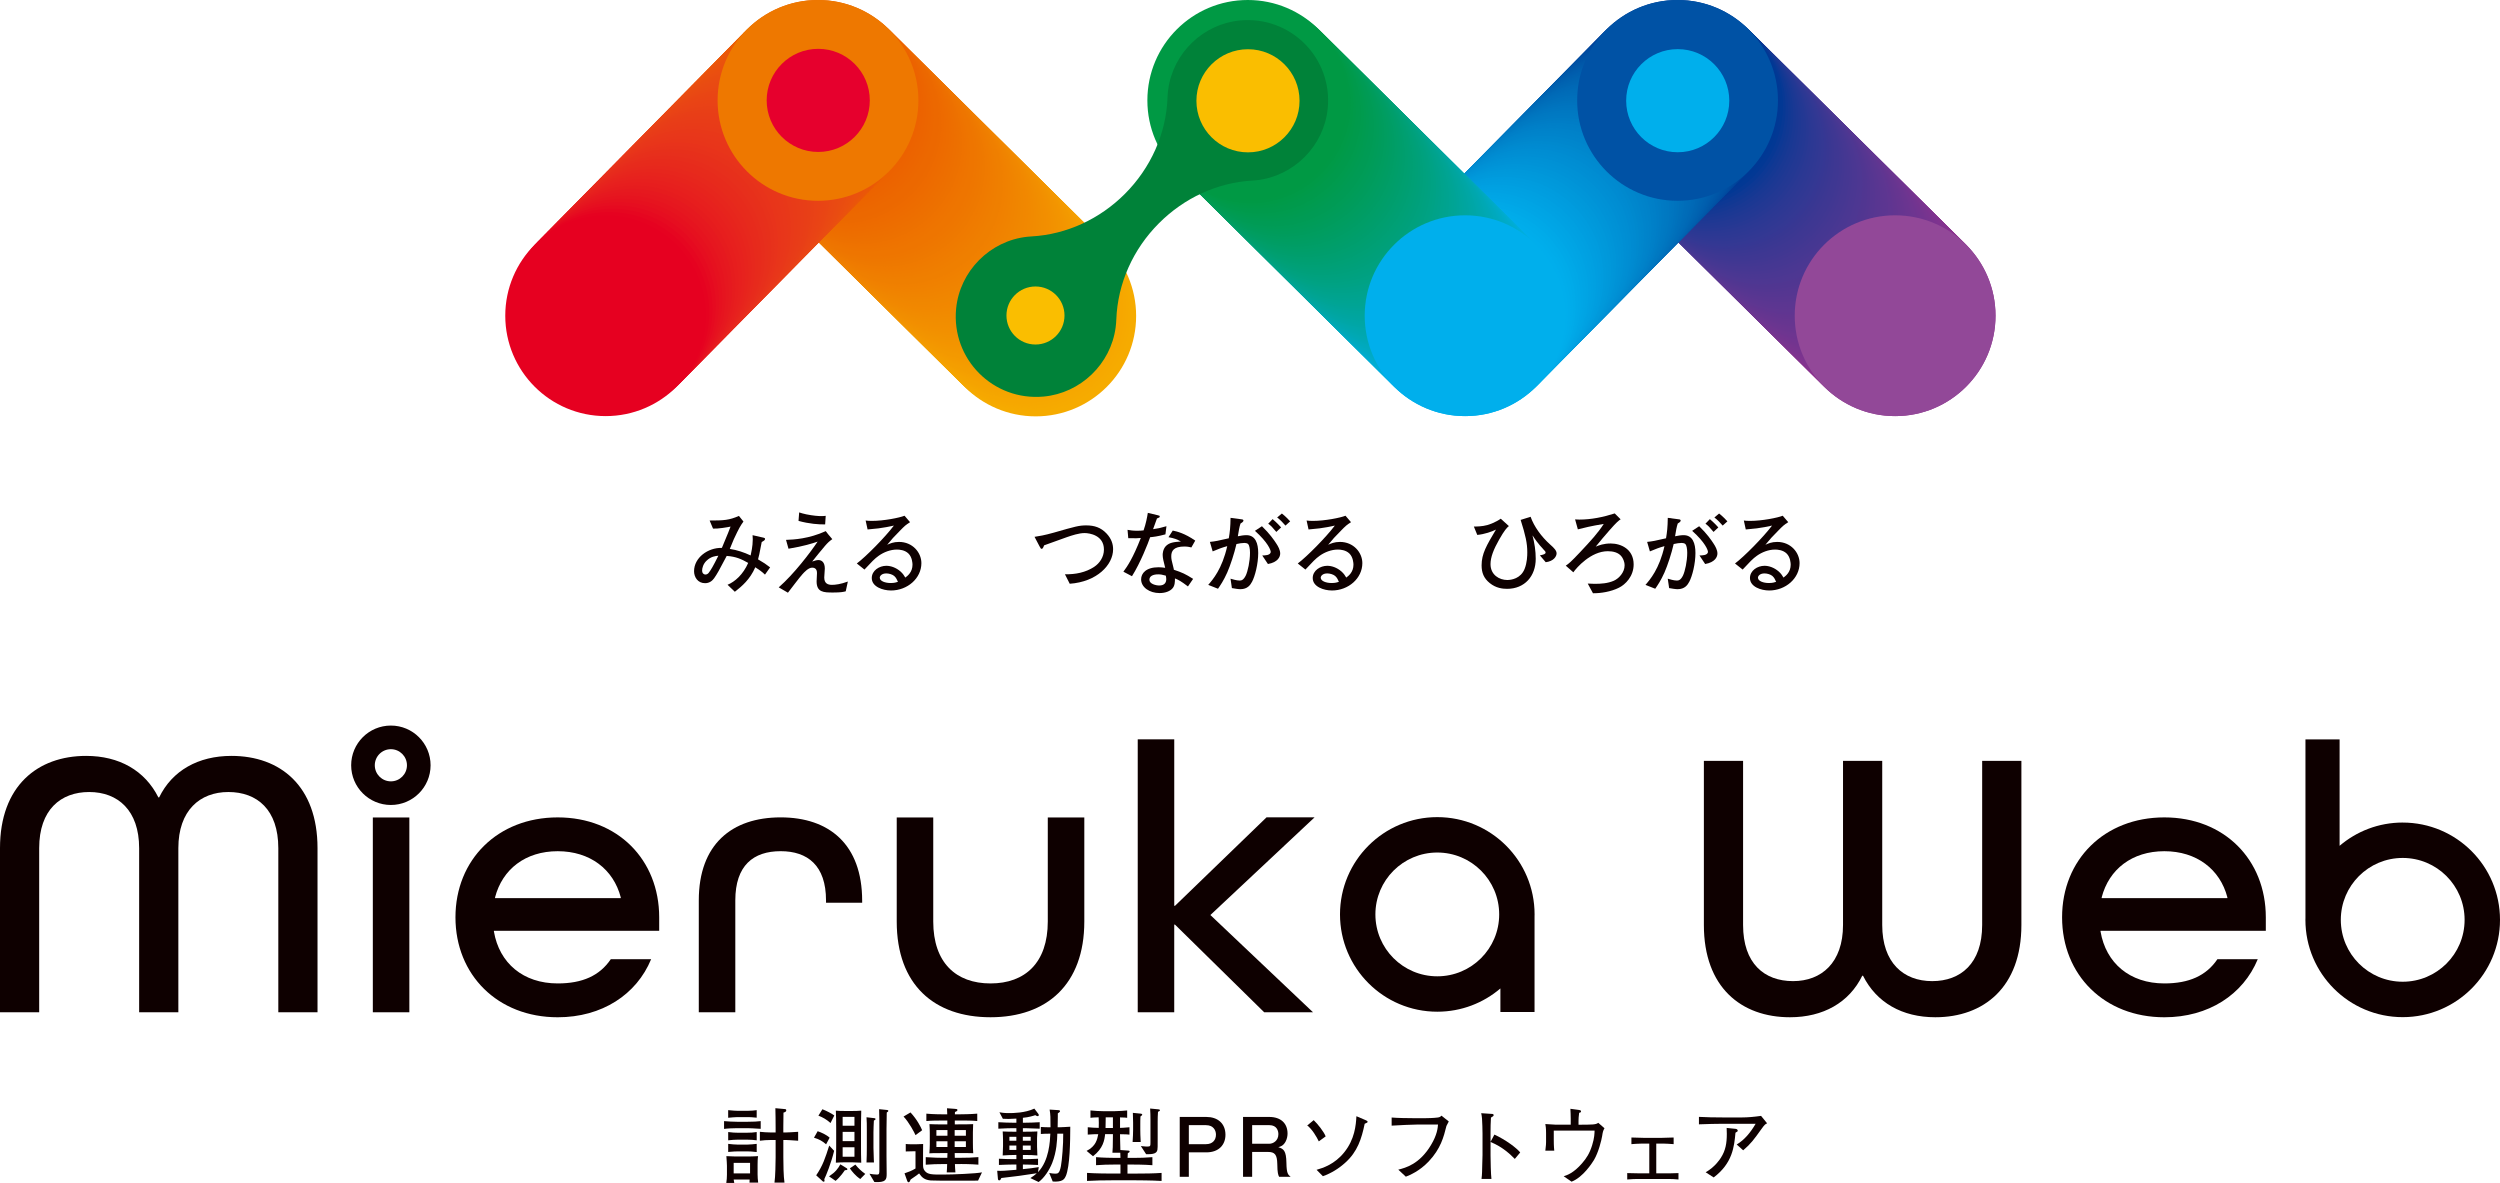 <?xml version="1.0" encoding="UTF-8"?><svg id="_レイヤー_2" xmlns="http://www.w3.org/2000/svg" viewBox="0 0 120 56.78"><defs><style>.cls-1{fill:#87328e;}.cls-1,.cls-2,.cls-3,.cls-4,.cls-5,.cls-6,.cls-7,.cls-8,.cls-9,.cls-10,.cls-11,.cls-12,.cls-13,.cls-14,.cls-15,.cls-16,.cls-17,.cls-18,.cls-19,.cls-20,.cls-21,.cls-22,.cls-23,.cls-24,.cls-25,.cls-26,.cls-27,.cls-28,.cls-29,.cls-30,.cls-31,.cls-32,.cls-33,.cls-34,.cls-35,.cls-36,.cls-37,.cls-38,.cls-39,.cls-40,.cls-41,.cls-42,.cls-43,.cls-44,.cls-45,.cls-46,.cls-47,.cls-48,.cls-49,.cls-50,.cls-51,.cls-52,.cls-53,.cls-54,.cls-55,.cls-56,.cls-57,.cls-58,.cls-59,.cls-60,.cls-61,.cls-62,.cls-63,.cls-64,.cls-65,.cls-66,.cls-67,.cls-68,.cls-69,.cls-70,.cls-71,.cls-72,.cls-73,.cls-74,.cls-75,.cls-76,.cls-77,.cls-78,.cls-79,.cls-80,.cls-81,.cls-82,.cls-83,.cls-84,.cls-85,.cls-86,.cls-87,.cls-88,.cls-89,.cls-90,.cls-91,.cls-92,.cls-93,.cls-94,.cls-95,.cls-96,.cls-97,.cls-98,.cls-99,.cls-100,.cls-101,.cls-102,.cls-103,.cls-104,.cls-105,.cls-106,.cls-107,.cls-108,.cls-109,.cls-110,.cls-111,.cls-112,.cls-113,.cls-114,.cls-115,.cls-116,.cls-117,.cls-118,.cls-119,.cls-120,.cls-121,.cls-122,.cls-123,.cls-124,.cls-125,.cls-126,.cls-127,.cls-128,.cls-129,.cls-130,.cls-131,.cls-132,.cls-133,.cls-134,.cls-135,.cls-136,.cls-137,.cls-138,.cls-139,.cls-140,.cls-141,.cls-142,.cls-143,.cls-144,.cls-145,.cls-146,.cls-147,.cls-148,.cls-149,.cls-150,.cls-151,.cls-152,.cls-153,.cls-154,.cls-155,.cls-156,.cls-157,.cls-158,.cls-159,.cls-160,.cls-161,.cls-162,.cls-163,.cls-164,.cls-165,.cls-166,.cls-167,.cls-168,.cls-169,.cls-170,.cls-171,.cls-172,.cls-173,.cls-174,.cls-175,.cls-176,.cls-177,.cls-178,.cls-179,.cls-180,.cls-181,.cls-182,.cls-183,.cls-184,.cls-185,.cls-186,.cls-187,.cls-188,.cls-189,.cls-190,.cls-191,.cls-192,.cls-193,.cls-194,.cls-195,.cls-196,.cls-197,.cls-198,.cls-199,.cls-200,.cls-201,.cls-202,.cls-203,.cls-204,.cls-205,.cls-206,.cls-207,.cls-208,.cls-209,.cls-210,.cls-211,.cls-212,.cls-213,.cls-214,.cls-215,.cls-216,.cls-217,.cls-218,.cls-219,.cls-220,.cls-221,.cls-222,.cls-223,.cls-224,.cls-225,.cls-226,.cls-227,.cls-228,.cls-229,.cls-230,.cls-231,.cls-232,.cls-233,.cls-234,.cls-235,.cls-236,.cls-237,.cls-238,.cls-239,.cls-240,.cls-241,.cls-242,.cls-243,.cls-244,.cls-245,.cls-246,.cls-247,.cls-248,.cls-249,.cls-250,.cls-251,.cls-252,.cls-253,.cls-254,.cls-255,.cls-256,.cls-257,.cls-258,.cls-259,.cls-260,.cls-261,.cls-262,.cls-263,.cls-264,.cls-265,.cls-266,.cls-267,.cls-268,.cls-269,.cls-270,.cls-271,.cls-272,.cls-273,.cls-274,.cls-275,.cls-276,.cls-277,.cls-278,.cls-279,.cls-280,.cls-281,.cls-282,.cls-283,.cls-284,.cls-285,.cls-286,.cls-287,.cls-288,.cls-289,.cls-290,.cls-291,.cls-292,.cls-293,.cls-294,.cls-295,.cls-296,.cls-297,.cls-298,.cls-299,.cls-300,.cls-301,.cls-302,.cls-303,.cls-304,.cls-305,.cls-306,.cls-307,.cls-308,.cls-309,.cls-310,.cls-311,.cls-312,.cls-313,.cls-314,.cls-315,.cls-316,.cls-317,.cls-318,.cls-319,.cls-320,.cls-321,.cls-322,.cls-323,.cls-324,.cls-325,.cls-326,.cls-327,.cls-328,.cls-329,.cls-330,.cls-331,.cls-332,.cls-333,.cls-334,.cls-335,.cls-336,.cls-337,.cls-338,.cls-339,.cls-340,.cls-341,.cls-342,.cls-343,.cls-344,.cls-345,.cls-346,.cls-347,.cls-348,.cls-349,.cls-350,.cls-351,.cls-352,.cls-353,.cls-354,.cls-355,.cls-356,.cls-357,.cls-358,.cls-359,.cls-360,.cls-361,.cls-362,.cls-363,.cls-364,.cls-365,.cls-366,.cls-367,.cls-368,.cls-369,.cls-370,.cls-371,.cls-372,.cls-373,.cls-374,.cls-375,.cls-376,.cls-377,.cls-378,.cls-379,.cls-380,.cls-381,.cls-382,.cls-383,.cls-384,.cls-385,.cls-386,.cls-387,.cls-388,.cls-389,.cls-390,.cls-391,.cls-392,.cls-393,.cls-394,.cls-395,.cls-396,.cls-397,.cls-398,.cls-399,.cls-400,.cls-401,.cls-402,.cls-403{stroke-width:0px;}.cls-2{fill:#0056a7;}.cls-3{fill:#094;}.cls-4{fill:#006cb8;}.cls-5{fill:#f39900;}.cls-6{fill:#4b3792;}.cls-7{fill:#008ed3;}.cls-8{fill:#009f6f;}.cls-9{fill:#00a181;}.cls-10{fill:#0069b6;}.cls-11{fill:#00a59f;}.cls-12{fill:#00a07b;}.cls-13{fill:#f18700;}.cls-14{fill:#f49e00;}.cls-15{fill:#009c57;}.cls-16{fill:#e72a1c;}.cls-17{fill:#007dc6;}.cls-18{fill:#e83b18;}.cls-19{fill:#0073be;}.cls-20{fill:#00a7b0;}.cls-21{fill:#00a285;}.cls-22{fill:#0096d9;}.cls-23{fill:#00aac5;}.cls-24{fill:#00a17f;}.cls-25{fill:#f08300;}.cls-26{fill:#009f71;}.cls-27{fill:#004ca0;}.cls-28{fill:#00a9e8;}.cls-29{fill:#e94c11;}.cls-30{fill:#f29300;}.cls-31{fill:#0086cc;}.cls-32{fill:#91318d;}.cls-33{fill:#eb5a05;}.cls-34{fill:#00a17d;}.cls-35{fill:#f08000;}.cls-36{fill:#e94315;}.cls-37{fill:#ea5708;}.cls-38{fill:#583691;}.cls-39{fill:#e83d18;}.cls-40{fill:#00a8b2;}.cls-41{fill:#009e67;}.cls-42{fill:#0072bc;}.cls-43{fill:#ec6600;}.cls-44{fill:#0070bb;}.cls-45{fill:#f6ab00;}.cls-46{fill:#003b96;}.cls-47{fill:#eb5906;}.cls-48{fill:#005fae;}.cls-49{fill:#e7281d;}.cls-50{fill:#0083ca;}.cls-51{fill:#007fc7;}.cls-52{fill:#e60020;}.cls-53{fill:#009945;}.cls-54{fill:#ed6b00;}.cls-55{fill:#303893;}.cls-56{fill:#00abe9;}.cls-57{fill:#eb5e02;}.cls-58{fill:#e83a19;}.cls-59{fill:#00a8b4;}.cls-60{fill:#81338e;}.cls-61{fill:#e94614;}.cls-62{fill:#4d3792;}.cls-63{fill:#7d338f;}.cls-64{fill:#00abcb;}.cls-65{fill:#653590;}.cls-66{fill:#007ac3;}.cls-67{fill:#f6a700;}.cls-68{fill:#009f73;}.cls-69{fill:#ee7900;}.cls-70{fill:#e94216;}.cls-71{fill:#82338e;}.cls-72{fill:#00a8b9;}.cls-73{fill:#00acd5;}.cls-74{fill:#f6a800;}.cls-75{fill:#00afec;}.cls-76{fill:#00a390;}.cls-77{fill:#009cde;}.cls-78{fill:#6e3590;}.cls-79{fill:#e83e17;}.cls-80{fill:#0089ce;}.cls-81{fill:#009b52;}.cls-82{fill:#723490;}.cls-83{fill:#00aedf;}.cls-84{fill:#e72b1c;}.cls-85{fill:#00a59b;}.cls-86{fill:#f28f00;}.cls-87{fill:#e70;}.cls-88{fill:#f18e00;}.cls-89{fill:#e8371a;}.cls-90{fill:#e8331b;}.cls-91{fill:#89328e;}.cls-92{fill:#00abc9;}.cls-93{fill:#273893;}.cls-94{fill:#f29000;}.cls-95{fill:#1c3893;}.cls-96{fill:#00aee5;}.cls-97{fill:#009a49;}.cls-98{fill:#383792;}.cls-99{fill:#ec6800;}.cls-100{fill:#008bd1;}.cls-101{fill:#00a8e7;}.cls-102{fill:#88328e;}.cls-103{fill:#113893;}.cls-104{fill:#004199;}.cls-105{fill:#009b55;}.cls-106{fill:#00a6a5;}.cls-107{fill:#00accf;}.cls-108{fill:#009e6d;}.cls-109{fill:#483792;}.cls-110{fill:#ea540b;}.cls-111{fill:#eb5f01;}.cls-112{fill:#553691;}.cls-113{fill:#e60e20;}.cls-114{fill:#e60220;}.cls-115{fill:#e94d10;}.cls-116{fill:#006fba;}.cls-117{fill:#00aac1;}.cls-118{fill:#f49b00;}.cls-119{fill:#4a3792;}.cls-120{fill:#e7241d;}.cls-121{fill:#ed6a00;}.cls-122{fill:#008dd2;}.cls-123{fill:#0d3894;}.cls-124{fill:#0078c1;}.cls-125{fill:#e94913;}.cls-126{fill:#0063b1;}.cls-127{fill:#f39600;}.cls-128{fill:#00a0e1;}.cls-129{fill:#00acd1;}.cls-130{fill:#623590;}.cls-131{fill:#eb5807;}.cls-132{fill:#85328e;}.cls-133{fill:#f49a00;}.cls-134{fill:#f39500;}.cls-135{fill:#00469c;}.cls-136{fill:#5b3691;}.cls-137{fill:#009e69;}.cls-138{fill:#6a3590;}.cls-139{fill:#f5a100;}.cls-140{fill:#0060af;}.cls-141{fill:#593691;}.cls-142{fill:#5f3691;}.cls-143{fill:#0062b0;}.cls-144{fill:#e83819;}.cls-145{fill:#00a7ac;}.cls-146{fill:none;}.cls-147{fill:#00a288;}.cls-148{fill:#00a38c;}.cls-149{fill:#f49f00;}.cls-150{fill:#e6002d;}.cls-151{fill:#0093d7;}.cls-152{fill:#003e97;}.cls-153{fill:#e84116;}.cls-154{fill:#007cc4;}.cls-155{fill:#2c3893;}.cls-156{fill:#003894;}.cls-157{fill:#00a5a1;}.cls-158{fill:#3f3792;}.cls-159{fill:#563691;}.cls-160{fill:#5c3691;}.cls-161{fill:#ef7f00;}.cls-162{fill:#8f318d;}.cls-163{fill:#ee7800;}.cls-164{fill:#005dad;}.cls-165{fill:#00a079;}.cls-166{fill:#f28e00;}.cls-167{fill:#92308d;}.cls-168{fill:#84328e;}.cls-169{fill:#2e3893;}.cls-170{fill:#f18a00;}.cls-171{fill:#00add9;}.cls-172{fill:#009d61;}.cls-173{fill:#f18c00;}.cls-174{fill:#00a28a;}.cls-175{fill:#8e318d;}.cls-176{fill:#e6111f;}.cls-177{fill:#009b54;}.cls-178{fill:#ea550a;}.cls-179{fill:#00aee7;}.cls-180{fill:#7b338f;}.cls-181{fill:#00439a;}.cls-182{fill:#2a3893;}.cls-183{fill:#e7201e;}.cls-184{fill:#e8361a;}.cls-185{fill:#00acea;}.cls-186{fill:#00a59d;}.cls-187{fill:#023894;}.cls-188{fill:#ee7600;}.cls-189{fill:#f5a000;}.cls-190{fill:#e94514;}.cls-191{fill:#00a7ae;}.cls-192{fill:#6f3490;}.cls-193{fill:#f5a400;}.cls-194{fill:#ed6e00;}.cls-195{fill:#463792;}.cls-196{fill:#363793;}.cls-197{fill:#f39800;}.cls-198{fill:#009e6b;}.cls-199{fill:#00aee1;}.cls-200{fill:#8a328e;}.cls-201{fill:#00a8b6;}.cls-202{fill:#ec6400;}.cls-203{fill:#243893;}.cls-204{fill:#00a9bd;}.cls-205{fill:#e7221e;}.cls-206{fill:#004a9f;}.cls-207{fill:#78348f;}.cls-208{fill:#e7261d;}.cls-209{fill:#f49c00;}.cls-210{fill:#009a4b;}.cls-211{fill:#005aaa;}.cls-212{fill:#f5a600;}.cls-213{fill:#00a9bb;}.cls-214{fill:#0082c9;}.cls-215{fill:#f18d00;}.cls-216{fill:#76348f;}.cls-217{fill:#ea4f0f;}.cls-218{fill:#0e0000;}.cls-219{fill:#503691;}.cls-220{fill:#ed6d00;}.cls-221{fill:#eb5c04;}.cls-222{fill:#e60a20;}.cls-223{fill:#ee7400;}.cls-224{fill:#413792;}.cls-225{fill:#008239;}.cls-226{fill:#e72d1c;}.cls-227{fill:#00a283;}.cls-228{fill:#e6171f;}.cls-229{fill:#673590;}.cls-230{fill:#0084cb;}.cls-231{fill:#f5a500;}.cls-232{fill:#7e338f;}.cls-233{fill:#e6141f;}.cls-234{fill:#0050a3;}.cls-235{fill:#ef7e00;}.cls-236{fill:#e83f17;}.cls-237{fill:#00a494;}.cls-238{fill:#e60620;}.cls-239{fill:#0091d5;}.cls-240{fill:#009c59;}.cls-241{fill:#ea520d;}.cls-242{fill:#009ee0;}.cls-243{fill:#ee7500;}.cls-244{fill:#6b3590;}.cls-245{fill:#0051a4;}.cls-246{fill:#f5a300;}.cls-247{fill:#633590;}.cls-248{fill:#77348f;}.cls-249{fill:#00a075;}.cls-250{fill:#ef7b00;}.cls-251{fill:#ea530c;}.cls-252{fill:#4e3792;}.cls-253{fill:#ea560a;}.cls-254{fill:#00afeb;}.cls-255{fill:#533691;}.cls-256{fill:#009d65;}.cls-257{fill:#f5a200;}.cls-258{fill:#00add7;}.cls-259{fill:#ef7d00;}.cls-260{fill:#00a1e2;}.cls-261{fill:#713490;}.cls-262{fill:#fabe00;}.cls-263{fill:#009a47;}.cls-264{fill:#7c338f;}.cls-265{fill:#f08600;}.cls-266{fill:#e94a12;}.cls-267{fill:#ea510e;}.cls-268{fill:#00a6e6;}.cls-269{fill:#00a2e3;}.cls-270{fill:#0068b5;}.cls-271{fill:#00a6a7;}.cls-272{fill:#ed6c00;}.cls-273{fill:#e71e1e;}.cls-274{fill:#83328e;}.cls-275{fill:#513691;}.cls-276{fill:#00449b;}.cls-277{fill:#f08200;}.cls-278{fill:#00afe9;}.cls-279{fill:#3e3792;}.cls-280{fill:#e72f1c;}.cls-281{fill:#0076c0;}.cls-282{fill:#223893;}.cls-283{fill:#0054a6;}.cls-284{fill:#00aee3;}.cls-285{fill:#00a499;}.cls-286{fill:#00a077;}.cls-287{fill:#00acd3;}.cls-288{fill:#00aeec;}.cls-289{fill:#ef7c00;}.cls-290{fill:#663590;}.cls-291{fill:#323893;}.cls-292{fill:#006bb7;}.cls-293{fill:#79338f;}.cls-294{fill:#f6aa00;}.cls-295{fill:#343893;}.cls-296{fill:#00a38e;}.cls-297{fill:#e83c18;}.cls-298{fill:#0065b2;}.cls-299{fill:#f08500;}.cls-300{fill:#e94b12;}.cls-301{fill:#009d5f;}.cls-302{fill:#00abcd;}.cls-303{fill:#0092d6;}.cls-304{fill:#ec6900;}.cls-305{fill:#74348f;}.cls-306{fill:#ec6200;}.cls-307{fill:#5d3691;}.cls-308{fill:#603591;}.cls-309{fill:#0057a8;}.cls-310{fill:#009c5d;}.cls-311{fill:#00a4e4;}.cls-312{fill:#e7321b;}.cls-313{fill:#0053a5;}.cls-314{fill:#ef7a00;}.cls-315{fill:#f6a900;}.cls-316{fill:#153893;}.cls-317{fill:#7f338f;}.cls-318{fill:#e61c1e;}.cls-319{fill:#eb5d03;}.cls-320{fill:#ea4e10;}.cls-321{fill:#0079c2;}.cls-322{fill:#f39700;}.cls-323{fill:#ea5709;}.cls-324{fill:#00479d;}.cls-325{fill:#8c318e;}.cls-326{fill:#ed7100;}.cls-327{fill:#003d96;}.cls-328{fill:#004098;}.cls-329{fill:#f29400;}.cls-330{fill:#924898;}.cls-331{fill:#004da1;}.cls-332{fill:#ec6300;}.cls-333{fill:#0098da;}.cls-334{fill:#ee7200;}.cls-335{fill:#0059a9;}.cls-336{fill:#009b50;}.cls-337{fill:#0075bf;}.cls-338{fill:#0066b3;}.cls-339{fill:#003a95;}.cls-340{fill:#8b318e;}.cls-341{fill:#e6191f;}.cls-342{fill:#008fd4;}.cls-343{fill:#f08700;}.cls-344{fill:#ee7300;}.cls-345{fill:#3c3792;}.cls-346{fill:#f29200;}.cls-347{fill:#0099db;}.cls-348{fill:#00a7aa;}.cls-349{fill:#00499e;}.cls-350{fill:#00a5e5;}.cls-351{fill:#00addb;}.cls-352{fill:#00addd;}.cls-353{fill:#00aac7;}.cls-354{fill:#f29100;}.cls-355{fill:#f18800;}.cls-356{fill:#004fa2;}.cls-357{fill:#e94415;}.cls-358{fill:#e94813;}.cls-359{fill:#073894;}.cls-360{fill:#00a496;}.cls-361{fill:#193893;}.cls-362{fill:#ed7000;}.cls-363{fill:#0095d8;}.cls-364{fill:#433792;}.cls-365{fill:#90318d;}.cls-366{fill:#693590;}.cls-367{fill:#f49d00;}.cls-368{fill:#0080c8;}.cls-369{fill:#006db9;}.cls-370{fill:#005cac;}.cls-371{fill:#6d3590;}.cls-372{fill:#eb6000;}.cls-373{fill:#ea500e;}.cls-374{fill:#00adeb;}.cls-375{fill:#008ad0;}.cls-376{fill:#f39400;}.cls-377{fill:#e7301b;}.cls-378{fill:#ec6500;}.cls-379{fill:#00aac3;}.cls-380{fill:#3a3792;}.cls-381{fill:#009ddf;}.cls-382{fill:#eb5b04;}.cls-383{fill:#0087cd;}.cls-384{fill:#1f3893;}.cls-385{fill:#f18900;}.cls-386{fill:#453792;}.cls-387{fill:#0052a5;}.cls-388{fill:#f08100;}.cls-389{fill:#009a4c;}.cls-390{fill:#00a492;}.cls-391{fill:#f08400;}.cls-392{fill:#009d63;}.cls-393{fill:#eb6100;}.cls-394{fill:#f18b00;}.cls-395{fill:#73348f;}.cls-396{fill:#00a6a3;}.cls-397{fill:#ed6f00;}.cls-398{fill:#00a9bf;}.cls-399{fill:#009b4e;}.cls-400{fill:#009c5b;}.cls-401{fill:#e8351a;}.cls-402{fill:#ec6700;}.cls-403{fill:#009adc;}</style></defs><g id="_レイヤー_1-2"><path class="cls-218" d="m36.719,27.582c-.137-.137-.301-.248-.465-.354-.257.588-.637.907-.982,1.177l-.35-.336c.35-.142.748-.491.991-1.049-.332-.186-.575-.301-1.031-.336-.367.699-.46.867-.606,1.075-.093.128-.23.234-.434.234-.35,0-.527-.292-.527-.575,0-.65.668-1.137,1.336-1.119.062-.15.208-.496.301-.726.018-.049.097-.257.115-.296-.142.031-.611.111-.841.097l-.164-.389c.673,0,.938-.013,1.407-.221l.217.27c-.155.221-.199.288-.465.854-.013.031-.159.385-.19.46.345.053.681.164,1.0.314.022-.111.102-.429.102-.774,0-.089-.004-.15-.009-.199l.527.12c.044.009.071.022.071.062,0,.049-.04.08-.159.146-.119.615-.133.681-.177.832.261.15.398.243.58.385l-.248.35Zm-2.805-.668c-.159.15-.212.354-.212.469,0,.137.08.195.159.195.062,0,.12-.035.155-.08.111-.146.208-.305.465-.823-.133.013-.358.035-.566.239Z"/><path class="cls-218" d="m40.595,28.383c-.106.027-.221.058-.615.058-.451,0-.783-.013-.783-.535,0-.062.018-.332.018-.389,0-.066,0-.27-.23-.27-.181,0-.376.212-.478.327-.12.128-.589.752-.686.876l-.442-.257c.73-.637,1.513-1.668,1.867-2.195-.243.084-.668.221-1.398.341l-.119-.425c.372-.013,1.093-.049,1.907-.42.071.097.128.173.314.385-.142.102-.212.164-.35.323-.19.221-.403.487-.615.752.137-.049.221-.071.301-.071.159,0,.305.111.305.407,0,.066-.027.385-.027.429,0,.292.177.354.372.354.164,0,.416-.031.761-.159l-.102.469Zm-.987-3.212c-.283.009-.774-.027-1.279-.168l.031-.407c.102.031.204.066.345.093.327.066.58.084.708.084.093,0,.133-.004.221-.013l-.027.411Z"/><path class="cls-218" d="m42.765,28.343c-.381,0-.92-.173-.92-.597,0-.363.363-.588.699-.588.204,0,.46.08.681.274.12.106.177.204.23.292.111-.084.345-.261.345-.62,0-.062-.013-.358-.195-.535-.177-.173-.438-.19-.553-.19-.314,0-.628.124-.872.296-.195.137-.345.297-.686.664l-.367-.292c.434-.323,1.363-1.265,1.779-1.819-.292.062-.434.093-.735.133-.084.009-.451.044-.527.053l-.093-.429c.075.009.155.018.292.018.589,0,1.332-.15,1.575-.248l.265.31c-.212.133-.261.181-.491.416-.31.314-.363.372-.606.668.124-.057.297-.137.566-.137.651,0,1.075.509,1.075,1.018,0,.73-.668,1.314-1.465,1.314Zm.159-.695c-.089-.075-.248-.124-.381-.124-.221,0-.314.124-.314.204,0,.168.265.257.522.257.177,0,.27-.031.35-.057-.04-.089-.084-.199-.177-.279Z"/><path class="cls-218" d="m51.347,28.02l-.23-.456c.496.013.996-.084,1.407-.358.252-.168.465-.465.465-.827,0-.686-.69-.792-.929-.792-.274,0-.615.115-.858.199-.173.058-.929.336-1.084.39-.049.119-.066.168-.124.168-.022,0-.035,0-.097-.12l-.239-.456c.204-.031.465-.071.934-.204,1.031-.297,1.208-.345,1.549-.345.385,0,.699.097.978.394.243.261.31.522.31.752,0,.748-.774,1.562-2.08,1.655Z"/><path class="cls-218" d="m55.942,25.649c-.398.106-.562.12-.735.137-.102.297-.465,1.226-.872,1.872l-.412-.217c.19-.257.451-.633.836-1.619-.159.013-.181.018-.602.013l-.035-.403c.124.022.243.044.469.044.124,0,.208-.009.301-.018.115-.327.173-.642.204-.841l.465.111c.097.022.106.027.106.062,0,.044-.013.049-.133.097-.115.327-.137.381-.186.513.204-.027.332-.053.642-.142l-.049.389Zm1.243.628c-.088-.022-.186-.044-.336-.044-.513,0-.628.212-.628.465,0,.142.013.186.115.593,0,.004.004.049.009.057.411.137.553.204.925.438l-.248.363c-.345-.261-.451-.314-.624-.385,0,.168-.004.345-.115.473-.115.137-.341.23-.624.23-.478,0-.885-.274-.885-.659,0-.288.235-.58.836-.58.124,0,.212.013.319.027-.08-.319-.12-.474-.12-.62,0-.044.004-.257.146-.416.164-.177.398-.204.73-.226-.199-.111-.296-.15-.597-.208l.204-.318c.212.044.575.133,1.08.482l-.186.327Zm-1.226,1.354c-.173-.049-.257-.062-.363-.062-.261,0-.425.089-.425.261,0,.195.305.274.474.274.243,0,.336-.133.336-.305,0-.049-.013-.133-.022-.168Z"/><path class="cls-218" d="m60.091,27.936c-.075.142-.212.345-.553.345-.106,0-.283-.031-.407-.053l-.066-.451c.093.027.292.089.434.089.089,0,.186-.018.297-.239.097-.204.204-.677.204-1.097,0-.19-.035-.363-.089-.416-.044-.044-.142-.053-.181-.053-.115,0-.239.022-.381.053-.102.447-.288,1.018-.442,1.367-.173.389-.336.624-.443.779l-.469-.186c.212-.243.668-.765.912-1.859-.257.071-.416.133-.699.252l-.133-.456c.27-.027.381-.053.907-.173.049-.283.08-.54.084-.982l.558.075c.036.004.062.031.062.057,0,.057-.089.111-.142.142-.053.159-.089.363-.128.611.142-.027.27-.053.412-.053.434,0,.566.394.566.858,0,.509-.15,1.111-.301,1.389Zm.77-.863l-.274-.411c.097,0,.407.004.407-.177,0-.08-.133-.447-.757-1.005l.336-.221c.372.358.588.673.69.832.089.133.186.31.186.478,0,.159-.111.42-.588.504Zm.403-1.54c-.049-.058-.195-.226-.226-.257-.075-.075-.119-.106-.164-.137l.212-.221c.199.168.372.354.407.398l-.23.217Zm.438-.305c-.124-.142-.243-.27-.398-.389l.226-.19c.155.115.367.336.398.376l-.226.204Z"/><path class="cls-218" d="m63.931,28.343c-.381,0-.92-.173-.92-.597,0-.363.363-.588.699-.588.204,0,.46.08.681.274.12.106.177.204.23.292.111-.084.345-.261.345-.62,0-.062-.013-.358-.195-.535-.177-.173-.438-.19-.553-.19-.314,0-.628.124-.872.296-.195.137-.345.297-.686.664l-.367-.292c.434-.323,1.363-1.265,1.779-1.819-.292.062-.434.093-.735.133-.084.009-.451.044-.527.053l-.093-.429c.075.009.155.018.292.018.589,0,1.332-.15,1.575-.248l.265.31c-.212.133-.261.181-.491.416-.31.314-.363.372-.606.668.124-.057.297-.137.566-.137.651,0,1.075.509,1.075,1.018,0,.73-.668,1.314-1.465,1.314Zm.159-.695c-.089-.075-.248-.124-.381-.124-.221,0-.314.124-.314.204,0,.168.266.257.522.257.177,0,.27-.031.35-.057-.04-.089-.084-.199-.177-.279Z"/><path class="cls-218" d="m74.194,26.985l-.279-.327c.177-.035.274-.066.274-.137,0-.044-.044-.089-.089-.133-.283-.301-.451-.553-.54-.69.097.367.155.743.155,1.124,0,.832-.531,1.442-1.376,1.442-.217,0-.531-.035-.828-.274-.292-.234-.394-.504-.394-.854,0-.558.235-.951.69-1.717-.177.093-.553.226-.898.257l-.164-.403c.137,0,.394,0,.65-.071.097-.027.407-.137.642-.305l.389.354c-.097.08-.212.199-.465.646-.27.474-.416.85-.416,1.182,0,.518.425.761.805.761.19,0,.646-.066.832-.535.119-.297.128-.628.128-.792,0-.438-.08-.801-.319-1.558l.478-.15c.168.478.522.956.929,1.323.212.186.318.305.318.434,0,.137-.128.376-.527.425Z"/><path class="cls-218" d="m77.698,28.215c-.372.186-.854.265-1.235.261l-.252-.465c.15.009.23.013.332.013.314,0,.628-.022.916-.146.252-.111.522-.407.522-.739,0-.195-.088-.345-.142-.42-.15-.204-.416-.261-.664-.261-.814,0-1.5.792-1.655,1.013l-.363-.319c.155-.106.221-.155.686-.646.531-.566.854-.916,1.137-1.358-.619.102-.965.19-1.243.261l-.133-.478c.071.004.124.009.199.009.58,0,1.155-.119,1.704-.296l.283.283c-.097.066-.173.115-.535.527-.226.257-.447.518-.659.783.155-.062.381-.15.717-.15.504,0,1.102.279,1.102,1.005,0,.566-.389.965-.717,1.124Z"/><path class="cls-218" d="m81.078,27.936c-.075.142-.212.345-.553.345-.106,0-.283-.031-.407-.053l-.066-.451c.093.027.292.089.434.089.089,0,.186-.018.297-.239.097-.204.204-.677.204-1.097,0-.19-.035-.363-.089-.416-.044-.044-.142-.053-.181-.053-.115,0-.239.022-.381.053-.102.447-.288,1.018-.442,1.367-.173.389-.336.624-.443.779l-.469-.186c.212-.243.668-.765.912-1.859-.257.071-.416.133-.699.252l-.133-.456c.27-.027.381-.053.907-.173.049-.283.08-.54.084-.982l.558.075c.036.004.062.031.062.057,0,.057-.089.111-.142.142-.053.159-.089.363-.128.611.142-.027.27-.053.412-.053.434,0,.566.394.566.858,0,.509-.15,1.111-.301,1.389Zm.77-.863l-.274-.411c.097,0,.407.004.407-.177,0-.08-.133-.447-.757-1.005l.336-.221c.372.358.588.673.69.832.089.133.186.31.186.478,0,.159-.111.42-.588.504Zm.403-1.54c-.049-.058-.195-.226-.226-.257-.075-.075-.119-.106-.164-.137l.212-.221c.199.168.372.354.407.398l-.23.217Zm.438-.305c-.124-.142-.243-.27-.398-.389l.226-.19c.155.115.367.336.398.376l-.226.204Z"/><path class="cls-218" d="m84.918,28.343c-.381,0-.92-.173-.92-.597,0-.363.363-.588.699-.588.204,0,.46.08.681.274.12.106.177.204.23.292.111-.084.345-.261.345-.62,0-.062-.013-.358-.195-.535-.177-.173-.438-.19-.553-.19-.314,0-.628.124-.872.296-.195.137-.345.297-.686.664l-.367-.292c.434-.323,1.363-1.265,1.779-1.819-.292.062-.434.093-.735.133-.084.009-.451.044-.527.053l-.093-.429c.075.009.155.018.292.018.589,0,1.332-.15,1.575-.248l.265.31c-.212.133-.261.181-.491.416-.31.314-.363.372-.606.668.124-.057.297-.137.566-.137.651,0,1.075.509,1.075,1.018,0,.73-.668,1.314-1.465,1.314Zm.159-.695c-.089-.075-.248-.124-.381-.124-.221,0-.314.124-.314.204,0,.168.266.257.522.257.177,0,.27-.031.35-.057-.04-.089-.084-.199-.177-.279Z"/><path class="cls-218" d="m35.916,54.153h-.559c-.153,0-.452.012-.602.035v-.374c.134.016.48.031.618.031h.523c.346,0,.382-.012.618-.031v.37c-.264-.02-.559-.031-.598-.031Zm.059,2.612c0-.008.004-.118.008-.149h-.767c.008.075.012.087.028.165h-.382c.02-.13.031-.26.031-.393v-.433c0-.012-.012-.315-.027-.46.079.004.362.016.429.016h.629c.031,0,.307-.004.464-.016-.02.098-.024.307-.024.409v.468c0,.13.012.264.028.393h-.417Zm-.055-3.143h-.539c-.027,0-.33.016-.429.031v-.366c.177.02.385.031.433.031h.527c.142,0,.303-.016.409-.031v.362c-.153-.02-.362-.028-.401-.028Zm-.055,1.082h-.464c-.098,0-.291.012-.448.031v-.397c.193.028.354.032.433.032h.488c.134,0,.315-.008.448-.032v.397c-.106-.016-.295-.031-.456-.031Zm.016.563h-.48c-.004,0-.267.004-.448.027v-.389c.15.02.342.035.441.035h.48c.106,0,.342-.02.448-.035v.393c-.197-.027-.366-.031-.441-.031Zm.122.551h-.787v.504h.787v-.504Zm1.743-1.098h-.146v.83c0,.319.008.917.055,1.215h-.48c.043-.26.055-1.027.055-1.219v-.826h-.252c-.169,0-.334.012-.504.035v-.429c.122.016.374.031.496.031h.26v-.22c0-.256-.004-.688-.012-.944l.464.043c.016,0,.059.004.059.059,0,.051-.039.087-.134.11-.004.13-.008.649-.008.708v.244h.142c.035,0,.338-.012.57-.031v.429c-.334-.027-.563-.035-.566-.035Z"/><path class="cls-218" d="m39.653,54.928c-.177-.157-.334-.244-.582-.319l.177-.311c.173.059.421.169.574.311l-.169.319Zm-.087,1.672c.012.051.012.059.012.075,0,.032-.012.047-.043.047-.02,0-.039-.008-.055-.028l-.303-.279c.319-.468.441-.846.625-1.428l.236.252c-.142.594-.39,1.196-.472,1.361Zm.299-2.695c-.204-.181-.37-.271-.582-.354l.193-.307c.22.087.444.205.57.299l-.181.362Zm.688,2.266c-.02.028-.212.319-.444.511l-.315-.216c.319-.216.421-.362.543-.578l.307.189c.016.012.031.027.031.047,0,.039-.043.043-.122.047Zm.382-.378h-.405c-.13,0-.169,0-.409.016.012-.271.016-.649.016-.83v-.826c0-.271-.004-.57-.016-.842.165.016.267.016.409.016h.405c.102,0,.307-.004.405-.016-.012.342-.012.83-.012.842v.826c0,.271,0,.559.012.83-.083-.008-.315-.016-.405-.016Zm.079-2.183h-.567v.425h.567v-.425Zm0,.72h-.567v.444h.567v-.444Zm0,.74h-.567v.452h.567v-.452Zm.275,1.526c-.228-.165-.393-.362-.496-.515l.264-.181c.13.169.319.342.476.448l-.244.248Zm.657-2.809c-.008.134-.02.429-.02.57v.736c0,.083.012.449.016.523,0,.051.004.09.008.181h-.358c.012-.228.016-.504.016-.736v-.755c0-.311,0-.5-.016-.677l.378.043c.024.004.055.012.055.039,0,.039-.031.055-.079.075Zm.618-.386c-.008.236-.012.567-.012.803v1.278c0,.134.008.736.008.858,0,.275-.024.429-.59.397l-.236-.397c.118.02.248.039.358.039.118,0,.118-.047.118-.244v-1.876c0-.299,0-.72-.012-1.019l.378.039c.031.004.063.008.063.043,0,.031-.02.043-.075.079Z"/><path class="cls-218" d="m43.944,54.487c-.043-.11-.315-.625-.574-.893l.334-.197c.319.342.504.716.559.854l-.319.236Zm3.001,2.183c-.145.004-2.069.008-2.266-.008-.287-.027-.413-.122-.562-.338-.083.071-.118.094-.405.291-.027.071-.055.134-.098.134-.035,0-.055-.027-.067-.063l-.13-.366c.22-.075.334-.118.527-.232v-.826h-.134c-.11,0-.283.004-.334.008v-.358c.09.012.224.012.275.012h.248c.087,0,.181-.004.311-.012-.004.071-.004.307-.004.46v.507c0,.153.008.228.083.323.142.177.346.177.846.177.515,0,1.617-.047,1.9-.106l-.189.397Zm-.834-.795h-.275c.004.15.012.228.024.401h-.417c.012-.142.016-.244.02-.401h-.185c-.279,0-.559.008-.842.031v-.362c.291.024.712.032.842.032h.193l.008-.228h-.208c-.523,0-.535.004-.661.012.012-.122.02-.35.02-.425v-.551c0-.051-.004-.299-.016-.425.173.012.476.012.657.012h.201v-.185h-.193c-.264,0-.57,0-.814.024v-.354c.33.032.783.032.814.032h.189c-.004-.059-.012-.244-.012-.291l.37.027c.09.008.13.008.13.055,0,.051-.035.063-.118.098,0,.051,0,.059-.004.11h.26c.067,0,.511-.004.814-.032v.354c-.252-.024-.567-.024-.814-.024h-.264v.185h.106c.417,0,.484,0,.775-.012-.008.157-.012.366-.012.393v.511c0,.138.004.354.016.492-.185-.008-.492-.008-.736-.008h-.153c0,.043,0,.087.004.228h.283c.283,0,.57-.008.85-.032v.362c-.366-.031-.814-.031-.85-.031Zm-.633-1.632h-.531v.271h.531v-.271Zm0,.539h-.531v.275h.531v-.275Zm.885-.539h-.539v.271h.539v-.271Zm0,.539h-.539v.275h.539v-.275Z"/><path class="cls-218" d="m51.153,56.458c-.063.149-.153.283-.622.256l-.169-.413c.102.02.193.035.287.035.134,0,.208-.016.275-.362.051-.275.118-1.046.11-1.558h-.283c-.008.303-.027.854-.248,1.412-.134.33-.374.708-.649.909l-.397-.189c.087-.059.181-.114.307-.232-.732.114-.979.146-1.699.228-.02.051-.051.114-.102.114-.043,0-.059-.035-.063-.075l-.035-.386c.224.012.381,0,.921-.047v-.252h-.177c-.118,0-.433.008-.661.02v-.299c.216.012.515.02.661.02h.177v-.201h-.075c-.13,0-.456.012-.582.024.008-.098.016-.338.016-.448v-.295c0-.063-.008-.334-.016-.409.098.008.389.012.507.012h.15v-.169h-.185c-.063,0-.374.004-.681.024v-.311c.224.016.535.024.681.024h.185v-.197c-.173.008-.275.016-.374.016-.083,0-.197-.004-.275-.008l-.165-.311c.102.02.236.039.456.039.197,0,.771-.004,1.22-.216l.197.26c.008.012.016.031.016.051,0,.027-.012.051-.051.051-.043,0-.098-.035-.118-.047-.063.024-.323.106-.594.126v.236h.13c.142,0,.448-.008.677-.024v.311c-.208-.012-.543-.024-.677-.024h-.13v.169h.122c.169,0,.452-.004.574-.012-.004.079-.016.291-.016.319v.405c0,.067.012.299.016.429-.173-.016-.346-.024-.606-.024h-.09v.201h.067c.138,0,.441-.008.661-.02v.299c-.205-.012-.531-.02-.661-.02h-.067v.22c.271-.027.535-.055.763-.098l-.039.244c.539-.551.578-1.499.594-1.849-.224,0-.362.008-.456.016v-.338c.114.012.303.016.464.016,0-.452,0-.614-.043-.85l.433.028c.035.004.067.012.067.051,0,.035-.063.075-.106.102v.138c0,.083-.008.456-.008.531h.079c.114,0,.315-.016.527-.027-.004.696-.012,1.884-.216,2.376Zm-2.368-1.892h-.334v.189h.334v-.189Zm0,.421h-.334v.209h.334v-.209Zm.688-.421h-.378v.189h.378v-.189Zm0,.421h-.378v.209h.378v-.209Z"/><path class="cls-218" d="m54.549,56.654h-1.18c-.397,0-.795.008-1.192.031v-.386c.413.028,1.011.032,1.192.032h.413v-.433h-.271c-.299,0-.602.008-.901.031v-.386c.311.028.763.035.901.035h.271c0-.071,0-.087-.008-.248h-.378c.012-.169.024-.271.024-.81v-.083h-.374c-.031.287-.09.684-.582,1.062l-.307-.256c.452-.228.511-.559.559-.802-.09,0-.319,0-.504.02v-.354c.173.02.354.028.527.031.008-.157.004-.33-.004-.507-.264.008-.311.012-.393.024v-.354c.142.02.496.035.59.035h.586c.173,0,.492-.024.586-.035v.354c-.063-.008-.13-.016-.342-.02v.504c.059-.004.264-.008.452-.031v.354c-.114-.012-.146-.016-.452-.02v.11c0,.122,0,.173.016.649l.385.028c.012,0,.059.004.059.043,0,.039-.043.059-.087.079-.004.059-.008.118-.012.228h.279c.307,0,.61-.008.913-.035v.386c-.393-.031-.877-.031-.913-.031h-.283v.433h.429c.401,0,.806-.004,1.208-.032v.386c-.519-.031-1.161-.031-1.208-.031Zm-1.129-3.021h-.346c0,.102-.004.393-.008.511h.354v-.511Zm1.322-.043c-.008.094-.008.311-.008.35v.295c0,.181.004.267.02.582h-.389c.016-.291.024-.382.024-.582v-.354c0-.094-.004-.279-.012-.464l.39.039c.024.004.059.016.059.047,0,.024-.008.031-.083.087Zm.842-.224c-.012.126-.016.346-.016.476v.795c0,.433,0,.476-.012.551-.028.169-.181.224-.543.212l-.252-.389c.216.024.295.024.315.024.146,0,.146-.035.146-.205v-1.086c0-.161-.004-.381-.016-.535l.401.039c.031.004.067.008.067.043s-.02.043-.09.075Z"/><path class="cls-218" d="m57.906,55.313h-.842v1.172h-.437v-2.872h1.278c.535,0,.917.303.917.858,0,.46-.299.842-.917.842Zm-.016-1.306h-.826v.913h.826c.311,0,.476-.197.476-.456,0-.212-.126-.456-.476-.456Z"/><path class="cls-218" d="m61.397,56.485c-.043-.083-.083-.181-.087-.61-.008-.452-.118-.582-.448-.582h-.759v1.192h-.437v-2.872h1.255c.57,0,.881.319.881.795,0,.094-.016.248-.098.397-.11.193-.232.228-.346.26.256.079.382.169.39.755.008.504.075.563.201.665h-.551Zm-.468-2.478h-.826v.893h.822c.185,0,.437-.142.437-.46,0-.146-.063-.433-.433-.433Z"/><path class="cls-218" d="m63.302,54.786c-.106-.224-.327-.594-.555-.763l.311-.256c.201.193.488.559.574.779l-.33.24Zm2.203-.846c-.149.72-.346,1.341-.924,1.861-.315.287-.681.515-1.082.657l-.303-.307c.311-.09.865-.264,1.326-.838.507-.629.563-1.306.586-1.735l.452.193c.067.027.083.047.083.071,0,.039-.012.047-.138.098Z"/><path class="cls-218" d="m69.428,54.05c-.13.519-.271,1.086-.854,1.703-.441.464-.897.649-1.094.728l-.362-.338c.346-.087,1.019-.26,1.569-1.18.299-.496.323-.818.338-.987h-.94c-.22,0-1.003.035-1.286.055v-.39c.264.024.779.031.995.031h.661c.051,0,.35-.004.555-.031.106-.012.138-.047.181-.09l.35.279c-.028.055-.047.09-.114.22Z"/><path class="cls-218" d="m72.71,55.628c-.213-.213-.567-.567-1.164-.814v.653c0,.232.016.92.043,1.121h-.476c.028-.197.032-.496.032-.578.004-.09.016-.488.016-.57v-1.027c0-.153-.012-.574-.024-.72-.008-.102-.02-.173-.039-.26l.523.035c.024,0,.075.008.075.059,0,.039-.043.067-.13.118-.016.244-.02.488-.02.728v.437l.185-.35c.543.248,1.07.645,1.239.858l-.26.311Z"/><path class="cls-218" d="m76.906,54.518c-.035.209-.173.787-.397,1.164-.083.134-.519.826-1.074,1.038l-.378-.26c.161-.051.472-.149.881-.621.213-.244.362-.476.484-.865.114-.362.114-.582.118-.704h-1.959v.444c0,.055,0,.327.024.519h-.429c.032-.232.035-.374.035-.409v-.441c0-.236-.02-.35-.035-.429.417.027.46.031.507.031h.712v-.287c0-.157-.008-.315-.016-.476l.405.055c.035.004.106.012.106.071,0,.051-.063.063-.09.067-.024.149-.031.311-.031.378v.193h.149c.193,0,.401-.004.531-.012.134-.012.201-.028.267-.079l.299.26c-.071.126-.083.189-.11.362Z"/><path class="cls-218" d="m80.047,56.591h-1.436c-.083,0-.311.004-.504.024v-.307c.189.008.378.012.567.012h.492v-1.428h-.354c-.146,0-.421.02-.504.027v-.319c.307.012.488.016.567.016h.913c.122,0,.378-.012.547-.016v.319c-.173-.012-.362-.027-.488-.027h-.346v1.428h.484c.079,0,.323,0,.582-.012v.307c-.169-.02-.346-.024-.519-.024Z"/><path class="cls-218" d="m84.538,54.208c-.346.484-.496.692-.865,1.007l-.311-.279c.37-.22.661-.57.909-.995h-1.566c-.303,0-.771.012-1.156.027v-.358c.311.02.787.027,1.137.027h.94c.252,0,.574-.027.905-.075l.291.358c-.087.039-.114.051-.283.287Zm-1.235.161c-.063.673-.138,1.463-1.046,2.148l-.385-.248c.444-.252.681-.618.728-.692.228-.354.287-.7.287-1.153,0-.087,0-.15-.008-.283l.425.043c.087.008.106.059.106.087,0,.039-.012.043-.106.098Z"/><circle class="cls-45" cx="49.715" cy="15.166" r="4.819"/><circle class="cls-45" cx="49.592" cy="15.044" r="4.819"/><circle class="cls-294" cx="49.47" cy="14.923" r="4.819"/><circle class="cls-315" cx="49.347" cy="14.801" r="4.819"/><circle class="cls-74" cx="49.224" cy="14.679" r="4.819"/><circle class="cls-67" cx="49.101" cy="14.557" r="4.819"/><circle class="cls-67" cx="48.978" cy="14.436" r="4.819"/><circle class="cls-212" cx="48.855" cy="14.314" r="4.819"/><circle class="cls-231" cx="48.732" cy="14.192" r="4.819"/><circle class="cls-193" cx="48.609" cy="14.071" r="4.819"/><circle class="cls-246" cx="48.486" cy="13.949" r="4.819"/><circle class="cls-246" cx="48.363" cy="13.827" r="4.819"/><circle class="cls-257" cx="48.24" cy="13.705" r="4.819"/><circle class="cls-139" cx="48.117" cy="13.584" r="4.819"/><circle class="cls-189" cx="47.994" cy="13.462" r="4.819"/><circle class="cls-149" cx="47.871" cy="13.34" r="4.819"/><circle class="cls-14" cx="47.748" cy="13.218" r="4.819"/><circle class="cls-14" cx="47.625" cy="13.097" r="4.819"/><circle class="cls-367" cx="47.502" cy="12.975" r="4.819"/><circle class="cls-209" cx="47.379" cy="12.853" r="4.819"/><circle class="cls-118" cx="47.256" cy="12.731" r="4.819"/><circle class="cls-133" cx="47.133" cy="12.61" r="4.819"/><circle class="cls-5" cx="47.01" cy="12.488" r="4.819"/><circle class="cls-5" cx="46.887" cy="12.366" r="4.819"/><circle class="cls-197" cx="46.764" cy="12.244" r="4.819"/><circle class="cls-322" cx="46.641" cy="12.123" r="4.819"/><circle class="cls-127" cx="46.518" cy="12.001" r="4.819"/><circle class="cls-134" cx="46.396" cy="11.879" r="4.819"/><circle class="cls-376" cx="46.273" cy="11.758" r="4.819"/><circle class="cls-329" cx="46.15" cy="11.636" r="4.819"/><circle class="cls-30" cx="46.027" cy="11.514" r="4.819"/><circle class="cls-346" cx="45.904" cy="11.392" r="4.819"/><circle class="cls-354" cx="45.781" cy="11.271" r="4.819"/><circle class="cls-94" cx="45.658" cy="11.149" r="4.819"/><circle class="cls-86" cx="45.535" cy="11.027" r="4.819"/><circle class="cls-166" cx="45.412" cy="10.905" r="4.819"/><circle class="cls-88" cx="45.289" cy="10.784" r="4.819"/><circle class="cls-215" cx="45.166" cy="10.662" r="4.819"/><circle class="cls-173" cx="45.043" cy="10.54" r="4.819"/><circle class="cls-394" cx="44.92" cy="10.418" r="4.819"/><circle class="cls-170" cx="44.797" cy="10.297" r="4.819"/><circle class="cls-385" cx="44.674" cy="10.175" r="4.819"/><circle class="cls-355" cx="44.551" cy="10.053" r="4.819"/><circle class="cls-13" cx="44.428" cy="9.932" r="4.819"/><circle class="cls-343" cx="44.305" cy="9.81" r="4.819"/><circle class="cls-265" cx="44.182" cy="9.688" r="4.819"/><circle class="cls-299" cx="44.059" cy="9.566" r="4.819"/><circle class="cls-391" cx="43.936" cy="9.445" r="4.819"/><circle class="cls-25" cx="43.813" cy="9.323" r="4.819"/><circle class="cls-277" cx="43.69" cy="9.201" r="4.819"/><circle class="cls-388" cx="43.567" cy="9.079" r="4.819"/><circle class="cls-35" cx="43.444" cy="8.958" r="4.819"/><circle class="cls-161" cx="43.321" cy="8.836" r="4.819"/><circle class="cls-161" cx="43.199" cy="8.714" r="4.819"/><circle class="cls-235" cx="43.076" cy="8.592" r="4.819"/><circle class="cls-259" cx="42.953" cy="8.471" r="4.819"/><circle class="cls-289" cx="42.83" cy="8.349" r="4.819"/><circle class="cls-250" cx="42.707" cy="8.227" r="4.819"/><circle class="cls-314" cx="42.584" cy="8.105" r="4.819"/><circle class="cls-69" cx="42.461" cy="7.984" r="4.819"/><circle class="cls-163" cx="42.338" cy="7.862" r="4.819"/><circle class="cls-87" cx="42.215" cy="7.74" r="4.819"/><circle class="cls-188" cx="42.092" cy="7.619" r="4.819"/><circle class="cls-243" cx="41.969" cy="7.497" r="4.819"/><circle class="cls-243" cx="41.846" cy="7.375" r="4.819"/><circle class="cls-223" cx="41.723" cy="7.253" r="4.819"/><circle class="cls-344" cx="41.6" cy="7.132" r="4.819"/><circle class="cls-334" cx="41.477" cy="7.01" r="4.819"/><circle class="cls-326" cx="41.354" cy="6.888" r="4.819"/><circle class="cls-362" cx="41.231" cy="6.766" r="4.819"/><circle class="cls-397" cx="41.108" cy="6.645" r="4.819"/><circle class="cls-194" cx="40.985" cy="6.523" r="4.819"/><circle class="cls-220" cx="40.862" cy="6.401" r="4.819"/><circle class="cls-272" cx="40.739" cy="6.279" r="4.819"/><circle class="cls-54" cx="40.616" cy="6.158" r="4.819"/><circle class="cls-121" cx="40.493" cy="6.036" r="4.819"/><circle class="cls-304" cx="40.37" cy="5.914" r="4.819"/><circle class="cls-99" cx="40.247" cy="5.793" r="4.819"/><circle class="cls-99" cx="40.125" cy="5.671" r="4.819"/><circle class="cls-402" cx="40.002" cy="5.549" r="4.819"/><circle class="cls-43" cx="39.879" cy="5.427" r="4.819"/><circle class="cls-378" cx="39.756" cy="5.306" r="4.819"/><circle class="cls-202" cx="39.633" cy="5.184" r="4.819"/><circle class="cls-332" cx="39.51" cy="5.062" r="4.819"/><circle class="cls-306" cx="39.387" cy="4.94" r="4.819"/><circle class="cls-393" cx="39.264" cy="4.819" r="4.819"/><circle class="cls-372" cx="39.107" cy="4.978" r="4.819"/><circle class="cls-111" cx="38.95" cy="5.137" r="4.819"/><circle class="cls-57" cx="38.793" cy="5.296" r="4.819"/><circle class="cls-319" cx="38.637" cy="5.455" r="4.819"/><circle class="cls-221" cx="38.48" cy="5.614" r="4.819"/><circle class="cls-382" cx="38.323" cy="5.773" r="4.819"/><circle class="cls-33" cx="38.166" cy="5.932" r="4.819"/><circle class="cls-47" cx="38.009" cy="6.091" r="4.819"/><circle class="cls-131" cx="37.853" cy="6.25" r="4.819"/><circle class="cls-37" cx="37.696" cy="6.409" r="4.819"/><circle class="cls-323" cx="37.539" cy="6.568" r="4.819"/><circle class="cls-253" cx="37.382" cy="6.727" r="4.819"/><circle class="cls-178" cx="37.225" cy="6.886" r="4.819"/><circle class="cls-110" cx="37.069" cy="7.045" r="4.819"/><circle class="cls-251" cx="36.912" cy="7.204" r="4.819"/><circle class="cls-241" cx="36.755" cy="7.363" r="4.819"/><circle class="cls-267" cx="36.598" cy="7.522" r="4.819"/><circle class="cls-373" cx="36.441" cy="7.681" r="4.819"/><circle class="cls-217" cx="36.285" cy="7.84" r="4.819"/><circle class="cls-320" cx="36.128" cy="7.999" r="4.819"/><circle class="cls-115" cx="35.971" cy="8.158" r="4.819"/><circle class="cls-29" cx="35.814" cy="8.317" r="4.819"/><circle class="cls-300" cx="35.657" cy="8.476" r="4.819"/><circle class="cls-266" cx="35.501" cy="8.635" r="4.819"/><circle class="cls-125" cx="35.344" cy="8.794" r="4.819"/><circle class="cls-358" cx="35.187" cy="8.953" r="4.819"/><circle class="cls-61" cx="35.03" cy="9.112" r="4.819"/><circle class="cls-190" cx="34.873" cy="9.271" r="4.819"/><circle class="cls-357" cx="34.717" cy="9.43" r="4.819"/><circle class="cls-36" cx="34.56" cy="9.589" r="4.819"/><circle class="cls-70" cx="34.403" cy="9.748" r="4.819"/><circle class="cls-153" cx="34.246" cy="9.907" r="4.819"/><circle class="cls-236" cx="34.089" cy="10.066" r="4.819"/><circle class="cls-79" cx="33.933" cy="10.225" r="4.819"/><circle class="cls-39" cx="33.776" cy="10.384" r="4.819"/><circle class="cls-297" cx="33.619" cy="10.543" r="4.819"/><circle class="cls-18" cx="33.462" cy="10.702" r="4.819"/><circle class="cls-58" cx="33.305" cy="10.861" r="4.819"/><circle class="cls-144" cx="33.149" cy="11.02" r="4.819"/><circle class="cls-89" cx="32.992" cy="11.179" r="4.819"/><circle class="cls-184" cx="32.835" cy="11.338" r="4.819"/><circle class="cls-401" cx="32.678" cy="11.497" r="4.819"/><circle class="cls-90" cx="32.521" cy="11.656" r="4.819"/><circle class="cls-312" cx="32.365" cy="11.815" r="4.819"/><circle class="cls-377" cx="32.208" cy="11.974" r="4.819"/><circle class="cls-280" cx="32.051" cy="12.133" r="4.819"/><circle class="cls-226" cx="31.894" cy="12.292" r="4.819"/><circle class="cls-84" cx="31.737" cy="12.451" r="4.819"/><circle class="cls-16" cx="31.581" cy="12.61" r="4.819"/><circle class="cls-49" cx="31.424" cy="12.769" r="4.819"/><circle class="cls-208" cx="31.267" cy="12.928" r="4.819"/><circle class="cls-120" cx="31.11" cy="13.087" r="4.819"/><circle class="cls-205" cx="30.953" cy="13.246" r="4.819"/><circle class="cls-183" cx="30.797" cy="13.405" r="4.819"/><circle class="cls-273" cx="30.64" cy="13.564" r="4.819"/><circle class="cls-318" cx="30.483" cy="13.723" r="4.819"/><circle class="cls-341" cx="30.326" cy="13.882" r="4.819"/><circle class="cls-228" cx="30.169" cy="14.041" r="4.819"/><circle class="cls-233" cx="30.013" cy="14.2" r="4.819"/><circle class="cls-176" cx="29.856" cy="14.359" r="4.819"/><circle class="cls-113" cx="29.699" cy="14.518" r="4.819"/><circle class="cls-222" cx="29.542" cy="14.677" r="4.819"/><circle class="cls-238" cx="29.385" cy="14.836" r="4.819"/><circle class="cls-114" cx="29.229" cy="14.995" r="4.819"/><circle class="cls-52" cx="29.072" cy="15.154" r="4.819"/><line class="cls-146" x1="80.523" y1="4.819" x2="90.966" y2="15.154"/><rect class="cls-218" x="17.896" y="39.239" width="1.753" height="9.35"/><path class="cls-218" d="m23.708,44.677v.037c.258,1.513,1.402,2.491,3.063,2.491,1.181,0,2.011-.369,2.546-1.162h1.937c-.701,1.697-2.362,2.786-4.484,2.786-2.878,0-4.908-2.03-4.908-4.797s2.03-4.797,4.908-4.797,4.871,2.03,4.871,4.797v.646h-7.934Zm.055-1.605v.037h6.033v-.037c-.351-1.347-1.476-2.214-3.026-2.214s-2.657.867-3.007,2.214Z"/><path class="cls-218" d="m39.649,43.33v-.111c0-1.679-.886-2.362-2.177-2.362-1.31,0-2.177.683-2.177,2.362v5.369h-1.753v-5.369c0-2.694,1.587-3.985,3.93-3.985,2.325,0,3.912,1.292,3.912,4.004v.092h-1.734Z"/><path class="cls-218" d="m50.294,39.239h1.753v4.995c0,3.026-1.808,4.594-4.502,4.594-2.694,0-4.502-1.55-4.502-4.594v-4.995h1.753v4.995c0,1.974,1.089,2.971,2.749,2.971,1.661,0,2.749-.996,2.749-2.971v-4.995Z"/><path class="cls-218" d="m100.826,44.677v.037c.258,1.513,1.402,2.491,3.063,2.491,1.181,0,2.011-.369,2.546-1.162h1.937c-.701,1.697-2.362,2.786-4.484,2.786-2.878,0-4.908-2.03-4.908-4.797s2.03-4.797,4.908-4.797,4.871,2.03,4.871,4.797v.646h-7.934Zm.055-1.605v.037h6.033v-.037c-.351-1.347-1.476-2.214-3.026-2.214s-2.657.867-3.007,2.214Z"/><path class="cls-218" d="m68.99,39.222c-2.579,0-4.67,2.091-4.67,4.67s2.091,4.67,4.67,4.67c1.156,0,2.213-.421,3.029-1.117v1.132h1.639v-4.603c0-.028.002-.055.002-.082,0-2.579-2.091-4.67-4.67-4.67Zm0,7.641c-1.641,0-2.971-1.33-2.971-2.971,0-1.641,1.33-2.971,2.971-2.971,1.641,0,2.971,1.33,2.971,2.971,0,1.641-1.33,2.971-2.971,2.971Z"/><path class="cls-218" d="m1.882,48.589H0v-7.878c0-2.989,1.808-4.428,4.133-4.428,1.587,0,2.823.701,3.469,1.993h.037c.627-1.292,1.882-1.993,3.469-1.993,2.343,0,4.133,1.439,4.133,4.428v7.878h-1.882v-7.878c0-1.845-1.015-2.694-2.399-2.694-1.365,0-2.399.886-2.399,2.694v7.878h-1.882v-7.878c0-1.808-1.015-2.694-2.399-2.694-1.365,0-2.399.849-2.399,2.694v7.878Z"/><path class="cls-218" d="m54.611,48.589v-13.1h1.753v7.989h.037l4.392-4.245h2.306l-5.001,4.688,4.926,4.668h-2.343l-4.281-4.207h-.037v4.207h-1.753Z"/><path class="cls-218" d="m95.145,36.522h1.882v7.878c0,2.989-1.808,4.428-4.133,4.428-1.587,0-2.823-.701-3.469-1.993h-.037c-.627,1.292-1.882,1.993-3.469,1.993-2.343,0-4.133-1.439-4.133-4.428v-7.878h1.882v7.878c0,1.845,1.015,2.694,2.399,2.694,1.365,0,2.398-.886,2.398-2.694v-7.878h1.882v7.878c0,1.808,1.015,2.694,2.399,2.694,1.365,0,2.398-.849,2.398-2.694v-7.878Z"/><path class="cls-218" d="m115.33,39.482c-1.156,0-2.213.421-3.029,1.117v-5.109h-1.639v8.58c-0.0.028-.002.055-.002.083,0,2.579,2.091,4.67,4.67,4.67,2.579,0,4.67-2.091,4.67-4.67s-2.091-4.67-4.67-4.67Zm0,7.641c-1.641,0-2.971-1.33-2.971-2.971,0-1.641,1.33-2.971,2.971-2.971,1.641,0,2.971,1.33,2.971,2.971,0,1.641-1.33,2.971-2.971,2.971Z"/><path class="cls-218" d="m18.762,34.827c-1.053,0-1.906.854-1.906,1.906s.854,1.906,1.906,1.906,1.906-.854,1.906-1.906-.854-1.906-1.906-1.906Zm0,2.678c-.426,0-.772-.346-.772-.772s.346-.772.772-.772.772.346.772.772-.346.772-.772.772Z"/><circle class="cls-167" cx="90.966" cy="15.154" r="4.819"/><circle class="cls-32" cx="90.844" cy="15.032" r="4.819"/><circle class="cls-365" cx="90.721" cy="14.911" r="4.819"/><circle class="cls-162" cx="90.598" cy="14.789" r="4.819"/><circle class="cls-175" cx="90.475" cy="14.667" r="4.819"/><circle class="cls-325" cx="90.352" cy="14.546" r="4.819"/><circle class="cls-340" cx="90.229" cy="14.424" r="4.819"/><circle class="cls-200" cx="90.106" cy="14.303" r="4.819"/><circle class="cls-91" cx="89.984" cy="14.181" r="4.819"/><circle class="cls-102" cx="89.861" cy="14.059" r="4.819"/><circle class="cls-1" cx="89.738" cy="13.938" r="4.819"/><circle class="cls-132" cx="89.615" cy="13.816" r="4.819"/><circle class="cls-168" cx="89.492" cy="13.695" r="4.819"/><circle class="cls-274" cx="89.369" cy="13.573" r="4.819"/><circle class="cls-71" cx="89.246" cy="13.452" r="4.819"/><circle class="cls-60" cx="89.124" cy="13.33" r="4.819"/><circle class="cls-317" cx="89.001" cy="13.208" r="4.819"/><circle class="cls-232" cx="88.878" cy="13.087" r="4.819"/><circle class="cls-63" cx="88.755" cy="12.965" r="4.819"/><circle class="cls-264" cx="88.632" cy="12.844" r="4.819"/><circle class="cls-180" cx="88.509" cy="12.722" r="4.819"/><circle class="cls-293" cx="88.386" cy="12.6" r="4.819"/><circle class="cls-207" cx="88.263" cy="12.479" r="4.819"/><circle class="cls-248" cx="88.141" cy="12.357" r="4.819"/><circle class="cls-216" cx="88.018" cy="12.236" r="4.819"/><circle class="cls-305" cx="87.895" cy="12.114" r="4.819"/><circle class="cls-395" cx="87.772" cy="11.992" r="4.819"/><circle class="cls-82" cx="87.649" cy="11.871" r="4.819"/><circle class="cls-261" cx="87.526" cy="11.749" r="4.819"/><circle class="cls-192" cx="87.403" cy="11.628" r="4.819"/><circle class="cls-78" cx="87.281" cy="11.506" r="4.819"/><circle class="cls-371" cx="87.158" cy="11.385" r="4.819"/><circle class="cls-244" cx="87.035" cy="11.263" r="4.819"/><circle class="cls-138" cx="86.912" cy="11.141" r="4.819"/><circle class="cls-366" cx="86.789" cy="11.02" r="4.819"/><circle class="cls-229" cx="86.666" cy="10.898" r="4.819"/><circle class="cls-290" cx="86.543" cy="10.777" r="4.819"/><circle class="cls-65" cx="86.421" cy="10.655" r="4.819"/><circle class="cls-247" cx="86.298" cy="10.533" r="4.819"/><circle class="cls-130" cx="86.175" cy="10.412" r="4.819"/><circle class="cls-308" cx="86.052" cy="10.29" r="4.819"/><circle class="cls-142" cx="85.929" cy="10.169" r="4.819"/><circle class="cls-307" cx="85.806" cy="10.047" r="4.819"/><circle class="cls-160" cx="85.683" cy="9.925" r="4.819"/><circle class="cls-136" cx="85.561" cy="9.804" r="4.819"/><circle class="cls-141" cx="85.438" cy="9.682" r="4.819"/><circle class="cls-38" cx="85.315" cy="9.561" r="4.819"/><circle class="cls-159" cx="85.192" cy="9.439" r="4.819"/><circle class="cls-112" cx="85.069" cy="9.317" r="4.819"/><circle class="cls-255" cx="84.946" cy="9.196" r="4.819"/><circle class="cls-275" cx="84.823" cy="9.074" r="4.819"/><circle class="cls-219" cx="84.7" cy="8.953" r="4.819"/><circle class="cls-252" cx="84.578" cy="8.831" r="4.819"/><circle class="cls-62" cx="84.455" cy="8.71" r="4.819"/><circle class="cls-6" cx="84.332" cy="8.588" r="4.819"/><circle class="cls-119" cx="84.209" cy="8.466" r="4.819"/><circle class="cls-109" cx="84.086" cy="8.345" r="4.819"/><circle class="cls-195" cx="83.963" cy="8.223" r="4.819"/><circle class="cls-386" cx="83.84" cy="8.102" r="4.819"/><circle class="cls-364" cx="83.718" cy="7.98" r="4.819"/><circle class="cls-224" cx="83.595" cy="7.858" r="4.819"/><circle class="cls-158" cx="83.472" cy="7.737" r="4.819"/><circle class="cls-279" cx="83.349" cy="7.615" r="4.819"/><circle class="cls-345" cx="83.226" cy="7.494" r="4.819"/><circle class="cls-380" cx="83.103" cy="7.372" r="4.819"/><circle class="cls-98" cx="82.98" cy="7.25" r="4.819"/><circle class="cls-196" cx="82.858" cy="7.129" r="4.819"/><circle class="cls-295" cx="82.735" cy="7.007" r="4.819"/><circle class="cls-291" cx="82.612" cy="6.886" r="4.819"/><circle class="cls-55" cx="82.489" cy="6.764" r="4.819"/><circle class="cls-169" cx="82.366" cy="6.643" r="4.819"/><circle class="cls-155" cx="82.243" cy="6.521" r="4.819"/><circle class="cls-182" cx="82.12" cy="6.399" r="4.819"/><circle class="cls-93" cx="81.998" cy="6.278" r="4.819"/><circle class="cls-203" cx="81.875" cy="6.156" r="4.819"/><circle class="cls-282" cx="81.752" cy="6.035" r="4.819"/><circle class="cls-384" cx="81.629" cy="5.913" r="4.819"/><circle class="cls-95" cx="81.506" cy="5.791" r="4.819"/><circle class="cls-361" cx="81.383" cy="5.67" r="4.819"/><circle class="cls-316" cx="81.26" cy="5.548" r="4.819"/><circle class="cls-103" cx="81.137" cy="5.427" r="4.819"/><circle class="cls-123" cx="81.015" cy="5.305" r="4.819"/><circle class="cls-359" cx="80.892" cy="5.183" r="4.819"/><circle class="cls-187" cx="80.769" cy="5.062" r="4.819"/><circle class="cls-156" cx="80.646" cy="4.94" r="4.819"/><circle class="cls-156" cx="80.523" cy="4.819" r="4.819"/><circle class="cls-339" cx="80.402" cy="4.942" r="4.819"/><circle class="cls-46" cx="80.28" cy="5.065" r="4.819"/><circle class="cls-327" cx="80.159" cy="5.188" r="4.819"/><circle class="cls-152" cx="80.038" cy="5.311" r="4.819"/><circle class="cls-328" cx="79.916" cy="5.434" r="4.819"/><circle class="cls-104" cx="79.795" cy="5.557" r="4.819"/><circle class="cls-181" cx="79.673" cy="5.68" r="4.819"/><circle class="cls-276" cx="79.552" cy="5.803" r="4.819"/><circle class="cls-135" cx="79.431" cy="5.926" r="4.819"/><circle class="cls-324" cx="79.309" cy="6.049" r="4.819"/><circle class="cls-349" cx="79.188" cy="6.172" r="4.819"/><circle class="cls-206" cx="79.066" cy="6.295" r="4.819"/><circle class="cls-27" cx="78.945" cy="6.418" r="4.819"/><circle class="cls-331" cx="78.824" cy="6.541" r="4.819"/><circle class="cls-356" cx="78.702" cy="6.664" r="4.819"/><circle class="cls-234" cx="78.581" cy="6.787" r="4.819"/><circle class="cls-245" cx="78.459" cy="6.91" r="4.819"/><circle class="cls-313" cx="78.338" cy="7.033" r="4.819"/><circle class="cls-283" cx="78.217" cy="7.156" r="4.819"/><circle class="cls-2" cx="78.095" cy="7.279" r="4.819"/><circle class="cls-309" cx="77.974" cy="7.402" r="4.819"/><circle class="cls-335" cx="77.852" cy="7.525" r="4.819"/><circle class="cls-211" cx="77.731" cy="7.649" r="4.819"/><circle class="cls-370" cx="77.61" cy="7.772" r="4.819"/><circle class="cls-164" cx="77.488" cy="7.895" r="4.819"/><circle class="cls-48" cx="77.367" cy="8.018" r="4.819"/><circle class="cls-140" cx="77.245" cy="8.141" r="4.819"/><circle class="cls-143" cx="77.124" cy="8.264" r="4.819"/><circle class="cls-126" cx="77.003" cy="8.387" r="4.819"/><circle class="cls-298" cx="76.881" cy="8.51" r="4.819"/><circle class="cls-338" cx="76.76" cy="8.633" r="4.819"/><circle class="cls-270" cx="76.638" cy="8.756" r="4.819"/><circle class="cls-10" cx="76.517" cy="8.879" r="4.819"/><circle class="cls-292" cx="76.396" cy="9.002" r="4.819"/><circle class="cls-4" cx="76.274" cy="9.125" r="4.819"/><circle class="cls-369" cx="76.153" cy="9.248" r="4.819"/><circle class="cls-116" cx="76.031" cy="9.371" r="4.819"/><circle class="cls-44" cx="75.91" cy="9.494" r="4.819"/><circle class="cls-42" cx="75.789" cy="9.617" r="4.819"/><circle class="cls-19" cx="75.667" cy="9.74" r="4.819"/><circle class="cls-337" cx="75.546" cy="9.863" r="4.819"/><circle class="cls-281" cx="75.424" cy="9.986" r="4.819"/><circle class="cls-124" cx="75.303" cy="10.109" r="4.819"/><circle class="cls-321" cx="75.181" cy="10.232" r="4.819"/><circle class="cls-66" cx="75.06" cy="10.355" r="4.819"/><circle class="cls-154" cx="74.939" cy="10.478" r="4.819"/><circle class="cls-17" cx="74.817" cy="10.601" r="4.819"/><circle class="cls-51" cx="74.696" cy="10.724" r="4.819"/><circle class="cls-368" cx="74.574" cy="10.847" r="4.819"/><circle class="cls-214" cx="74.453" cy="10.971" r="4.819"/><circle class="cls-50" cx="74.332" cy="11.094" r="4.819"/><circle class="cls-230" cx="74.21" cy="11.217" r="4.819"/><circle class="cls-31" cx="74.089" cy="11.34" r="4.819"/><circle class="cls-383" cx="73.967" cy="11.463" r="4.819"/><circle class="cls-80" cx="73.846" cy="11.586" r="4.819"/><circle class="cls-375" cx="73.725" cy="11.709" r="4.819"/><circle class="cls-100" cx="73.603" cy="11.832" r="4.819"/><circle class="cls-122" cx="73.482" cy="11.955" r="4.819"/><circle class="cls-7" cx="73.36" cy="12.078" r="4.819"/><circle class="cls-342" cx="73.239" cy="12.201" r="4.819"/><circle class="cls-239" cx="73.118" cy="12.324" r="4.819"/><circle class="cls-303" cx="72.996" cy="12.447" r="4.819"/><circle class="cls-151" cx="72.875" cy="12.57" r="4.819"/><circle class="cls-363" cx="72.753" cy="12.693" r="4.819"/><circle class="cls-22" cx="72.632" cy="12.816" r="4.819"/><circle class="cls-333" cx="72.511" cy="12.939" r="4.819"/><circle class="cls-347" cx="72.389" cy="13.062" r="4.819"/><circle class="cls-403" cx="72.268" cy="13.185" r="4.819"/><circle class="cls-77" cx="72.146" cy="13.308" r="4.819"/><circle class="cls-381" cx="72.025" cy="13.431" r="4.819"/><circle class="cls-242" cx="71.904" cy="13.554" r="4.819"/><circle class="cls-128" cx="71.782" cy="13.677" r="4.819"/><circle class="cls-260" cx="71.661" cy="13.8" r="4.819"/><circle class="cls-269" cx="71.539" cy="13.923" r="4.819"/><circle class="cls-311" cx="71.418" cy="14.046" r="4.819"/><circle class="cls-350" cx="71.297" cy="14.169" r="4.819"/><circle class="cls-268" cx="71.175" cy="14.293" r="4.819"/><circle class="cls-101" cx="71.054" cy="14.416" r="4.819"/><circle class="cls-28" cx="70.932" cy="14.539" r="4.819"/><circle class="cls-56" cx="70.811" cy="14.662" r="4.819"/><circle class="cls-185" cx="70.69" cy="14.785" r="4.819"/><circle class="cls-374" cx="70.568" cy="14.908" r="4.819"/><circle class="cls-288" cx="70.447" cy="15.031" r="4.819"/><circle class="cls-75" cx="70.325" cy="15.154" r="4.819"/><circle class="cls-254" cx="70.201" cy="15.031" r="4.819"/><circle class="cls-278" cx="70.077" cy="14.908" r="4.819"/><circle class="cls-179" cx="69.953" cy="14.785" r="4.819"/><circle class="cls-96" cx="69.829" cy="14.662" r="4.819"/><circle class="cls-284" cx="69.704" cy="14.539" r="4.819"/><circle class="cls-199" cx="69.58" cy="14.416" r="4.819"/><circle class="cls-83" cx="69.456" cy="14.293" r="4.819"/><circle class="cls-352" cx="69.332" cy="14.169" r="4.819"/><circle class="cls-351" cx="69.208" cy="14.046" r="4.819"/><circle class="cls-171" cx="69.084" cy="13.923" r="4.819"/><circle class="cls-258" cx="68.959" cy="13.8" r="4.819"/><circle class="cls-73" cx="68.835" cy="13.677" r="4.819"/><circle class="cls-287" cx="68.711" cy="13.554" r="4.819"/><circle class="cls-129" cx="68.587" cy="13.431" r="4.819"/><circle class="cls-107" cx="68.463" cy="13.308" r="4.819"/><circle class="cls-302" cx="68.338" cy="13.185" r="4.819"/><circle class="cls-64" cx="68.214" cy="13.062" r="4.819"/><circle class="cls-92" cx="68.09" cy="12.939" r="4.819"/><circle class="cls-353" cx="67.966" cy="12.816" r="4.819"/><circle class="cls-23" cx="67.842" cy="12.693" r="4.819"/><circle class="cls-379" cx="67.717" cy="12.57" r="4.819"/><circle class="cls-117" cx="67.593" cy="12.447" r="4.819"/><circle class="cls-398" cx="67.469" cy="12.324" r="4.819"/><circle class="cls-204" cx="67.345" cy="12.201" r="4.819"/><circle class="cls-213" cx="67.221" cy="12.078" r="4.819"/><circle class="cls-72" cx="67.096" cy="11.955" r="4.819"/><circle class="cls-201" cx="66.972" cy="11.832" r="4.819"/><circle class="cls-59" cx="66.848" cy="11.709" r="4.819"/><circle class="cls-40" cx="66.724" cy="11.586" r="4.819"/><circle class="cls-20" cx="66.6" cy="11.463" r="4.819"/><circle class="cls-191" cx="66.476" cy="11.34" r="4.819"/><circle class="cls-145" cx="66.351" cy="11.217" r="4.819"/><circle class="cls-348" cx="66.227" cy="11.094" r="4.819"/><circle class="cls-271" cx="66.103" cy="10.971" r="4.819"/><circle class="cls-106" cx="65.979" cy="10.847" r="4.819"/><circle class="cls-396" cx="65.855" cy="10.724" r="4.819"/><circle class="cls-157" cx="65.73" cy="10.601" r="4.819"/><circle class="cls-11" cx="65.606" cy="10.478" r="4.819"/><circle class="cls-186" cx="65.482" cy="10.355" r="4.819"/><circle class="cls-85" cx="65.358" cy="10.232" r="4.819"/><circle class="cls-285" cx="65.234" cy="10.109" r="4.819"/><circle class="cls-360" cx="65.109" cy="9.986" r="4.819"/><circle class="cls-237" cx="64.985" cy="9.863" r="4.819"/><circle class="cls-390" cx="64.861" cy="9.74" r="4.819"/><circle class="cls-76" cx="64.737" cy="9.617" r="4.819"/><circle class="cls-296" cx="64.613" cy="9.494" r="4.819"/><circle class="cls-148" cx="64.489" cy="9.371" r="4.819"/><circle class="cls-174" cx="64.364" cy="9.248" r="4.819"/><circle class="cls-147" cx="64.24" cy="9.125" r="4.819"/><circle class="cls-21" cx="64.116" cy="9.002" r="4.819"/><circle class="cls-227" cx="63.992" cy="8.879" r="4.819"/><circle class="cls-9" cx="63.868" cy="8.756" r="4.819"/><circle class="cls-24" cx="63.743" cy="8.633" r="4.819"/><circle class="cls-34" cx="63.619" cy="8.51" r="4.819"/><circle class="cls-12" cx="63.495" cy="8.387" r="4.819"/><circle class="cls-165" cx="63.371" cy="8.264" r="4.819"/><circle class="cls-286" cx="63.247" cy="8.141" r="4.819"/><circle class="cls-249" cx="63.122" cy="8.018" r="4.819"/><circle class="cls-68" cx="62.998" cy="7.895" r="4.819"/><circle class="cls-26" cx="62.874" cy="7.772" r="4.819"/><circle class="cls-8" cx="62.75" cy="7.649" r="4.819"/><circle class="cls-108" cx="62.626" cy="7.525" r="4.819"/><circle class="cls-198" cx="62.501" cy="7.402" r="4.819"/><circle class="cls-137" cx="62.377" cy="7.279" r="4.819"/><circle class="cls-41" cx="62.253" cy="7.156" r="4.819"/><circle class="cls-256" cx="62.129" cy="7.033" r="4.819"/><circle class="cls-392" cx="62.005" cy="6.91" r="4.819"/><circle class="cls-172" cx="61.881" cy="6.787" r="4.819"/><circle class="cls-301" cx="61.756" cy="6.664" r="4.819"/><circle class="cls-310" cx="61.632" cy="6.541" r="4.819"/><circle class="cls-400" cx="61.508" cy="6.418" r="4.819"/><circle class="cls-240" cx="61.384" cy="6.295" r="4.819"/><circle class="cls-15" cx="61.26" cy="6.172" r="4.819"/><circle class="cls-105" cx="61.135" cy="6.049" r="4.819"/><circle class="cls-177" cx="61.011" cy="5.926" r="4.819"/><circle class="cls-81" cx="60.887" cy="5.803" r="4.819"/><circle class="cls-336" cx="60.763" cy="5.68" r="4.819"/><circle class="cls-399" cx="60.639" cy="5.557" r="4.819"/><circle class="cls-389" cx="60.514" cy="5.434" r="4.819"/><circle class="cls-210" cx="60.39" cy="5.311" r="4.819"/><circle class="cls-97" cx="60.266" cy="5.188" r="4.819"/><circle class="cls-263" cx="60.142" cy="5.065" r="4.819"/><circle class="cls-53" cx="60.018" cy="4.942" r="4.819"/><circle class="cls-3" cx="59.893" cy="4.819" r="4.819"/><path class="cls-225" d="m59.528.981c-1.77.163-3.222,1.559-3.455,3.321-.017.127-.027.253-.032.378-.062,1.745-.814,3.393-2.048,4.628l-0.0 0c-1.198,1.198-2.788,1.946-4.48,2.04-.063.004-.127.009-.191.015-1.801.188-3.254,1.648-3.428,3.451-.234,2.422,1.778,4.444,4.202,4.221,1.769-.163,3.221-1.558,3.455-3.319.017-.127.027-.254.032-.379.063-1.743.815-3.39,2.048-4.623l.006-.006c1.197-1.197,2.784-1.945,4.474-2.04.065-.004.13-.009.195-.016,1.801-.19,3.252-1.651,3.425-3.453.232-2.421-1.78-4.441-4.202-4.218Z"/><circle class="cls-262" cx="59.903" cy="4.838" r="2.475"/><circle class="cls-262" cx="49.703" cy="15.144" r="1.393"/><circle class="cls-163" cx="39.264" cy="4.819" r="4.819"/><circle class="cls-75" cx="70.325" cy="15.154" r="4.819"/><circle class="cls-387" cx="80.523" cy="4.819" r="4.819"/><circle class="cls-330" cx="90.966" cy="15.154" r="4.819"/><circle class="cls-75" cx="80.531" cy="4.833" r="2.475"/><circle class="cls-150" cx="39.275" cy="4.819" r="2.475"/></g></svg>